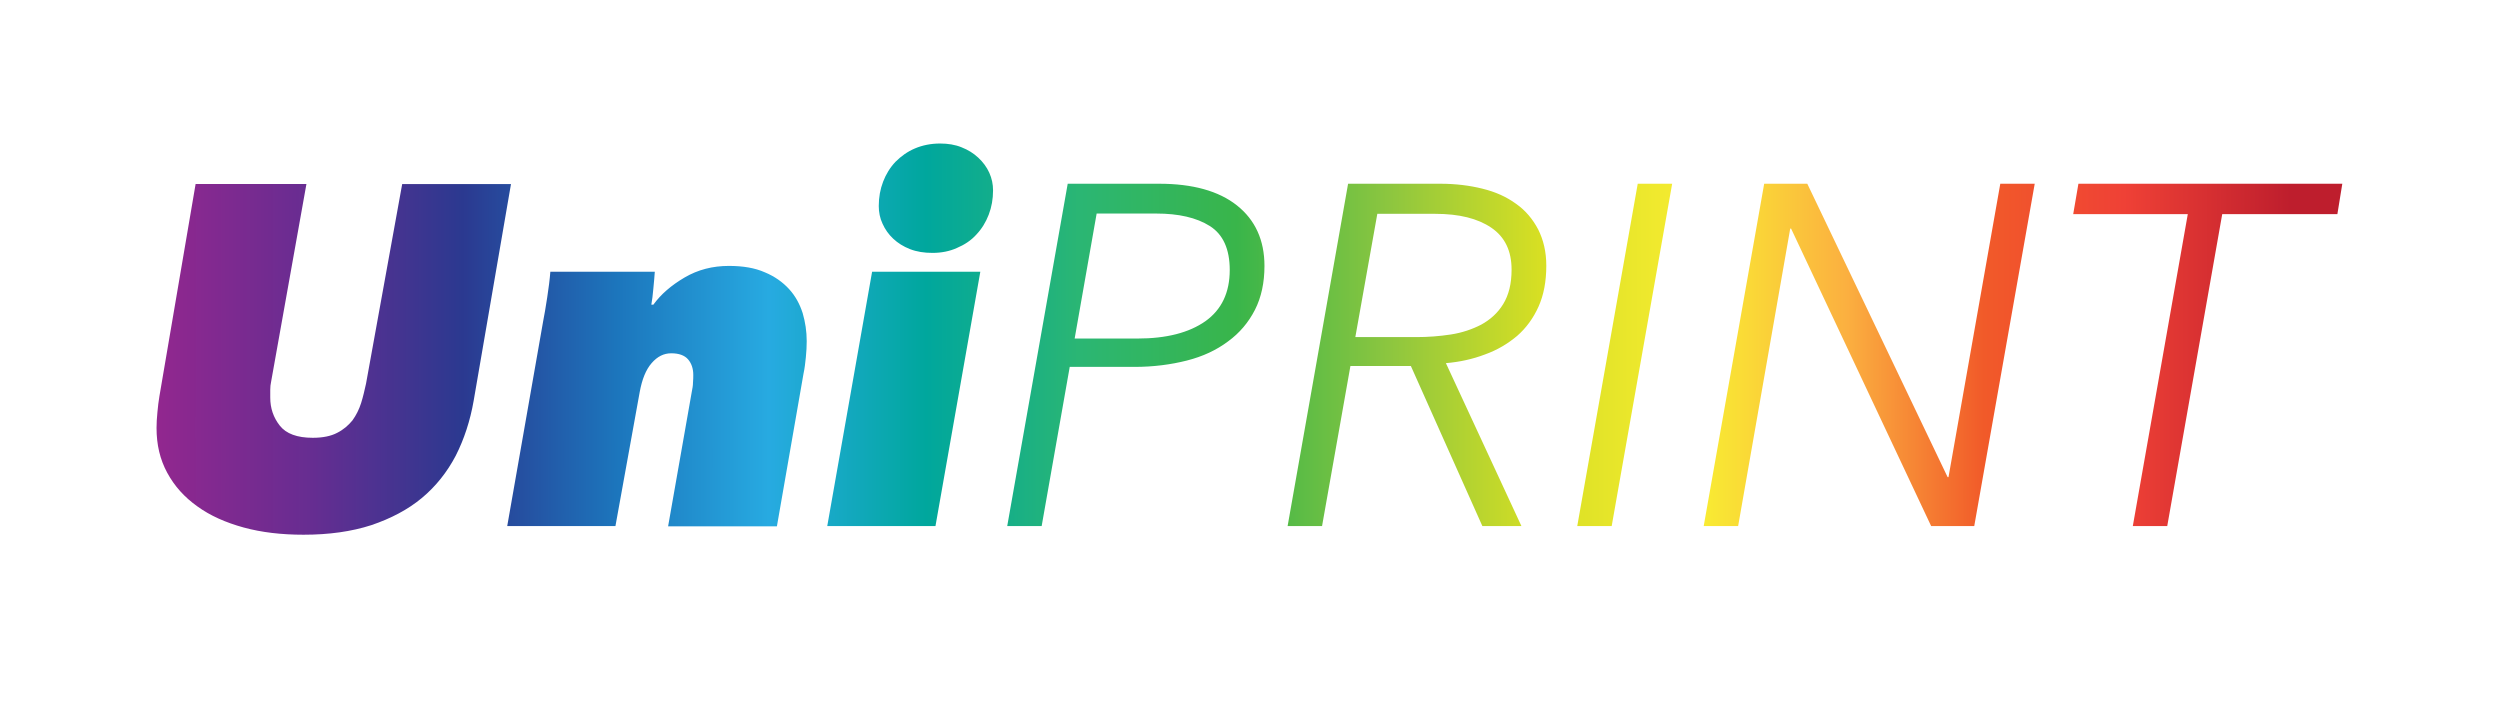 <?xml version="1.0" encoding="UTF-8"?>
<svg data-bbox="54.1 49.6 755.4 135.2" viewBox="0 0 864 250.4" xmlns="http://www.w3.org/2000/svg" data-type="ugc">
    <g>
        <linearGradient y2="117.227" x2="809.614" y1="117.227" x1="54.151" gradientUnits="userSpaceOnUse" id="a580c746-3bb9-48aa-93e5-d3eba627bdba">
            <stop offset="0" stop-color="#92278f"/>
            <stop offset=".071" stop-color="#662d91"/>
            <stop offset=".14" stop-color="#2b3990"/>
            <stop offset=".21" stop-color="#1c75bc"/>
            <stop offset=".28" stop-color="#27aae1"/>
            <stop offset=".352" stop-color="#00a79d"/>
            <stop offset=".423" stop-color="#2bb673"/>
            <stop offset=".494" stop-color="#39b54a"/>
            <stop offset=".564" stop-color="#8dc63f"/>
            <stop offset=".633" stop-color="#d7df23"/>
            <stop offset=".706" stop-color="#f9ed32"/>
            <stop offset=".773" stop-color="#fbb040"/>
            <stop offset=".836" stop-color="#f15a29"/>
            <stop offset=".9" stop-color="#ef4136"/>
            <stop offset=".976" stop-color="#be1e2d"/>
        </linearGradient>
        <path d="M369 63.5h31.6c11.6 0 20.6 2.5 26.9 7.5 6.3 5 9.5 12 9.5 20.9 0 5.8-1.1 10.9-3.3 15.2-2.2 4.3-5.3 8-9.3 10.9-4 3-8.7 5.2-14.2 6.6-5.5 1.4-11.6 2.2-18.1 2.2h-22.4l-9.7 55h-11.9L369 63.5zm2.4 53.5h21.7c10 0 17.8-2 23.5-6 5.6-4 8.4-9.9 8.4-17.7 0-7.2-2.3-12.3-6.9-15.2-4.6-2.9-10.8-4.3-18.5-4.3H379l-7.6 43.2zm85.5 64.8H445l20.9-118.3h31.9c5.2 0 10.1.6 14.5 1.7 4.5 1.1 8.3 2.8 11.6 5.2 3.3 2.3 5.8 5.3 7.7 8.9 1.8 3.6 2.8 7.7 2.8 12.5 0 5.5-.9 10.2-2.7 14.2-1.8 4-4.3 7.4-7.4 10.1-3.2 2.7-6.9 4.9-11.1 6.4-4.2 1.6-8.7 2.6-13.5 3l26.1 56.3h-13.5l-24.7-55.3h-20.9l-9.8 55.3zm11.5-65.3h21.1c4 0 8-.3 11.9-.9 3.9-.6 7.4-1.8 10.5-3.4 3.1-1.7 5.7-4 7.6-7.1 1.9-3.1 2.9-7 2.9-11.9 0-6.5-2.3-11.3-7-14.5-4.7-3.2-11.1-4.8-19.4-4.8h-20l-7.6 42.6zm88.6 65.3h-11.9L566 63.5h11.9L557 181.8zm116.1-16.9h.3l17.9-101.4h11.9l-20.9 118.3h-14.9L619 79h-.3l-18 102.8h-11.9l20.9-118.3h14.9l48.5 101.4zm75.9 16.9h-11.9l19-107.8h-39.6l1.8-10.5h91.2L807.8 74H768l-19 107.8zm-591.5-24.3c-3 5.7-6.9 10.6-11.7 14.6-4.8 4-10.7 7.1-17.5 9.4-6.8 2.2-14.6 3.3-23.4 3.3-7.6 0-14.5-.8-20.7-2.5-6.2-1.7-11.6-4.1-16-7.3-4.5-3.2-7.9-7-10.4-11.6s-3.7-9.7-3.7-15.5c0-1.6.1-3.4.3-5.4.2-2.1.4-3.9.7-5.6l12.5-73.3h38.3l-12.2 68.3c-.2.9-.3 1.8-.3 2.8v2.7c0 3.7 1.1 6.9 3.3 9.7 2.2 2.8 6 4.2 11.4 4.2 3.5 0 6.3-.6 8.4-1.7 2.2-1.1 3.9-2.6 5.3-4.3 1.3-1.8 2.3-3.8 3-6 .7-2.2 1.2-4.5 1.7-6.7l12.5-69h37.6l-12.9 74.9c-1.2 6.9-3.3 13.3-6.2 19zm31.6-54.6c.5-3.3.9-6.3 1.1-9h36.1c-.1 1.7-.3 3.6-.5 5.8-.2 2.2-.4 4-.7 5.6h.7c2.6-3.6 6.2-6.7 10.8-9.4 4.6-2.7 9.7-4 15.3-4 4.9 0 9 .7 12.4 2.2 3.4 1.4 6.2 3.4 8.4 5.8s3.7 5.2 4.7 8.3c.9 3.1 1.4 6.3 1.4 9.7 0 1.8-.1 3.6-.3 5.6-.2 1.9-.4 3.8-.8 5.6l-9.2 52.8h-37.6l8.2-46.6c.2-1 .4-2 .4-3.1.1-1.1.1-1.9.1-2.6 0-2.2-.6-4-1.8-5.4-1.2-1.4-3.2-2.1-5.8-2.1-2.6 0-4.8 1.1-6.8 3.4s-3.3 5.6-4.1 9.9l-8.4 46.4h-37.4l12.4-70.7c.4-2.1.9-4.8 1.4-8.2zm96.8 78.9 15.5-87.9h37.4l-15.5 87.9h-37.4zm36.4-94.4c-2.9 0-5.5-.4-7.8-1.3s-4.2-2.1-5.8-3.6c-1.6-1.5-2.8-3.2-3.7-5.2-.9-1.9-1.3-4-1.3-6.1 0-3 .5-5.8 1.5-8.4 1-2.6 2.4-4.9 4.3-6.9 1.9-1.9 4.1-3.5 6.7-4.6 2.6-1.1 5.5-1.7 8.7-1.7 2.7 0 5.2.4 7.4 1.3 2.3.9 4.2 2.1 5.8 3.6 1.6 1.5 2.9 3.2 3.8 5.2.9 2 1.3 4 1.3 6.1 0 3-.5 5.8-1.5 8.4-1 2.6-2.4 4.9-4.3 6.9-1.8 2-4.1 3.5-6.7 4.6-2.4 1.1-5.3 1.7-8.4 1.7z" fill="url(#a580c746-3bb9-48aa-93e5-d3eba627bdba)"/>
    </g>
</svg>
